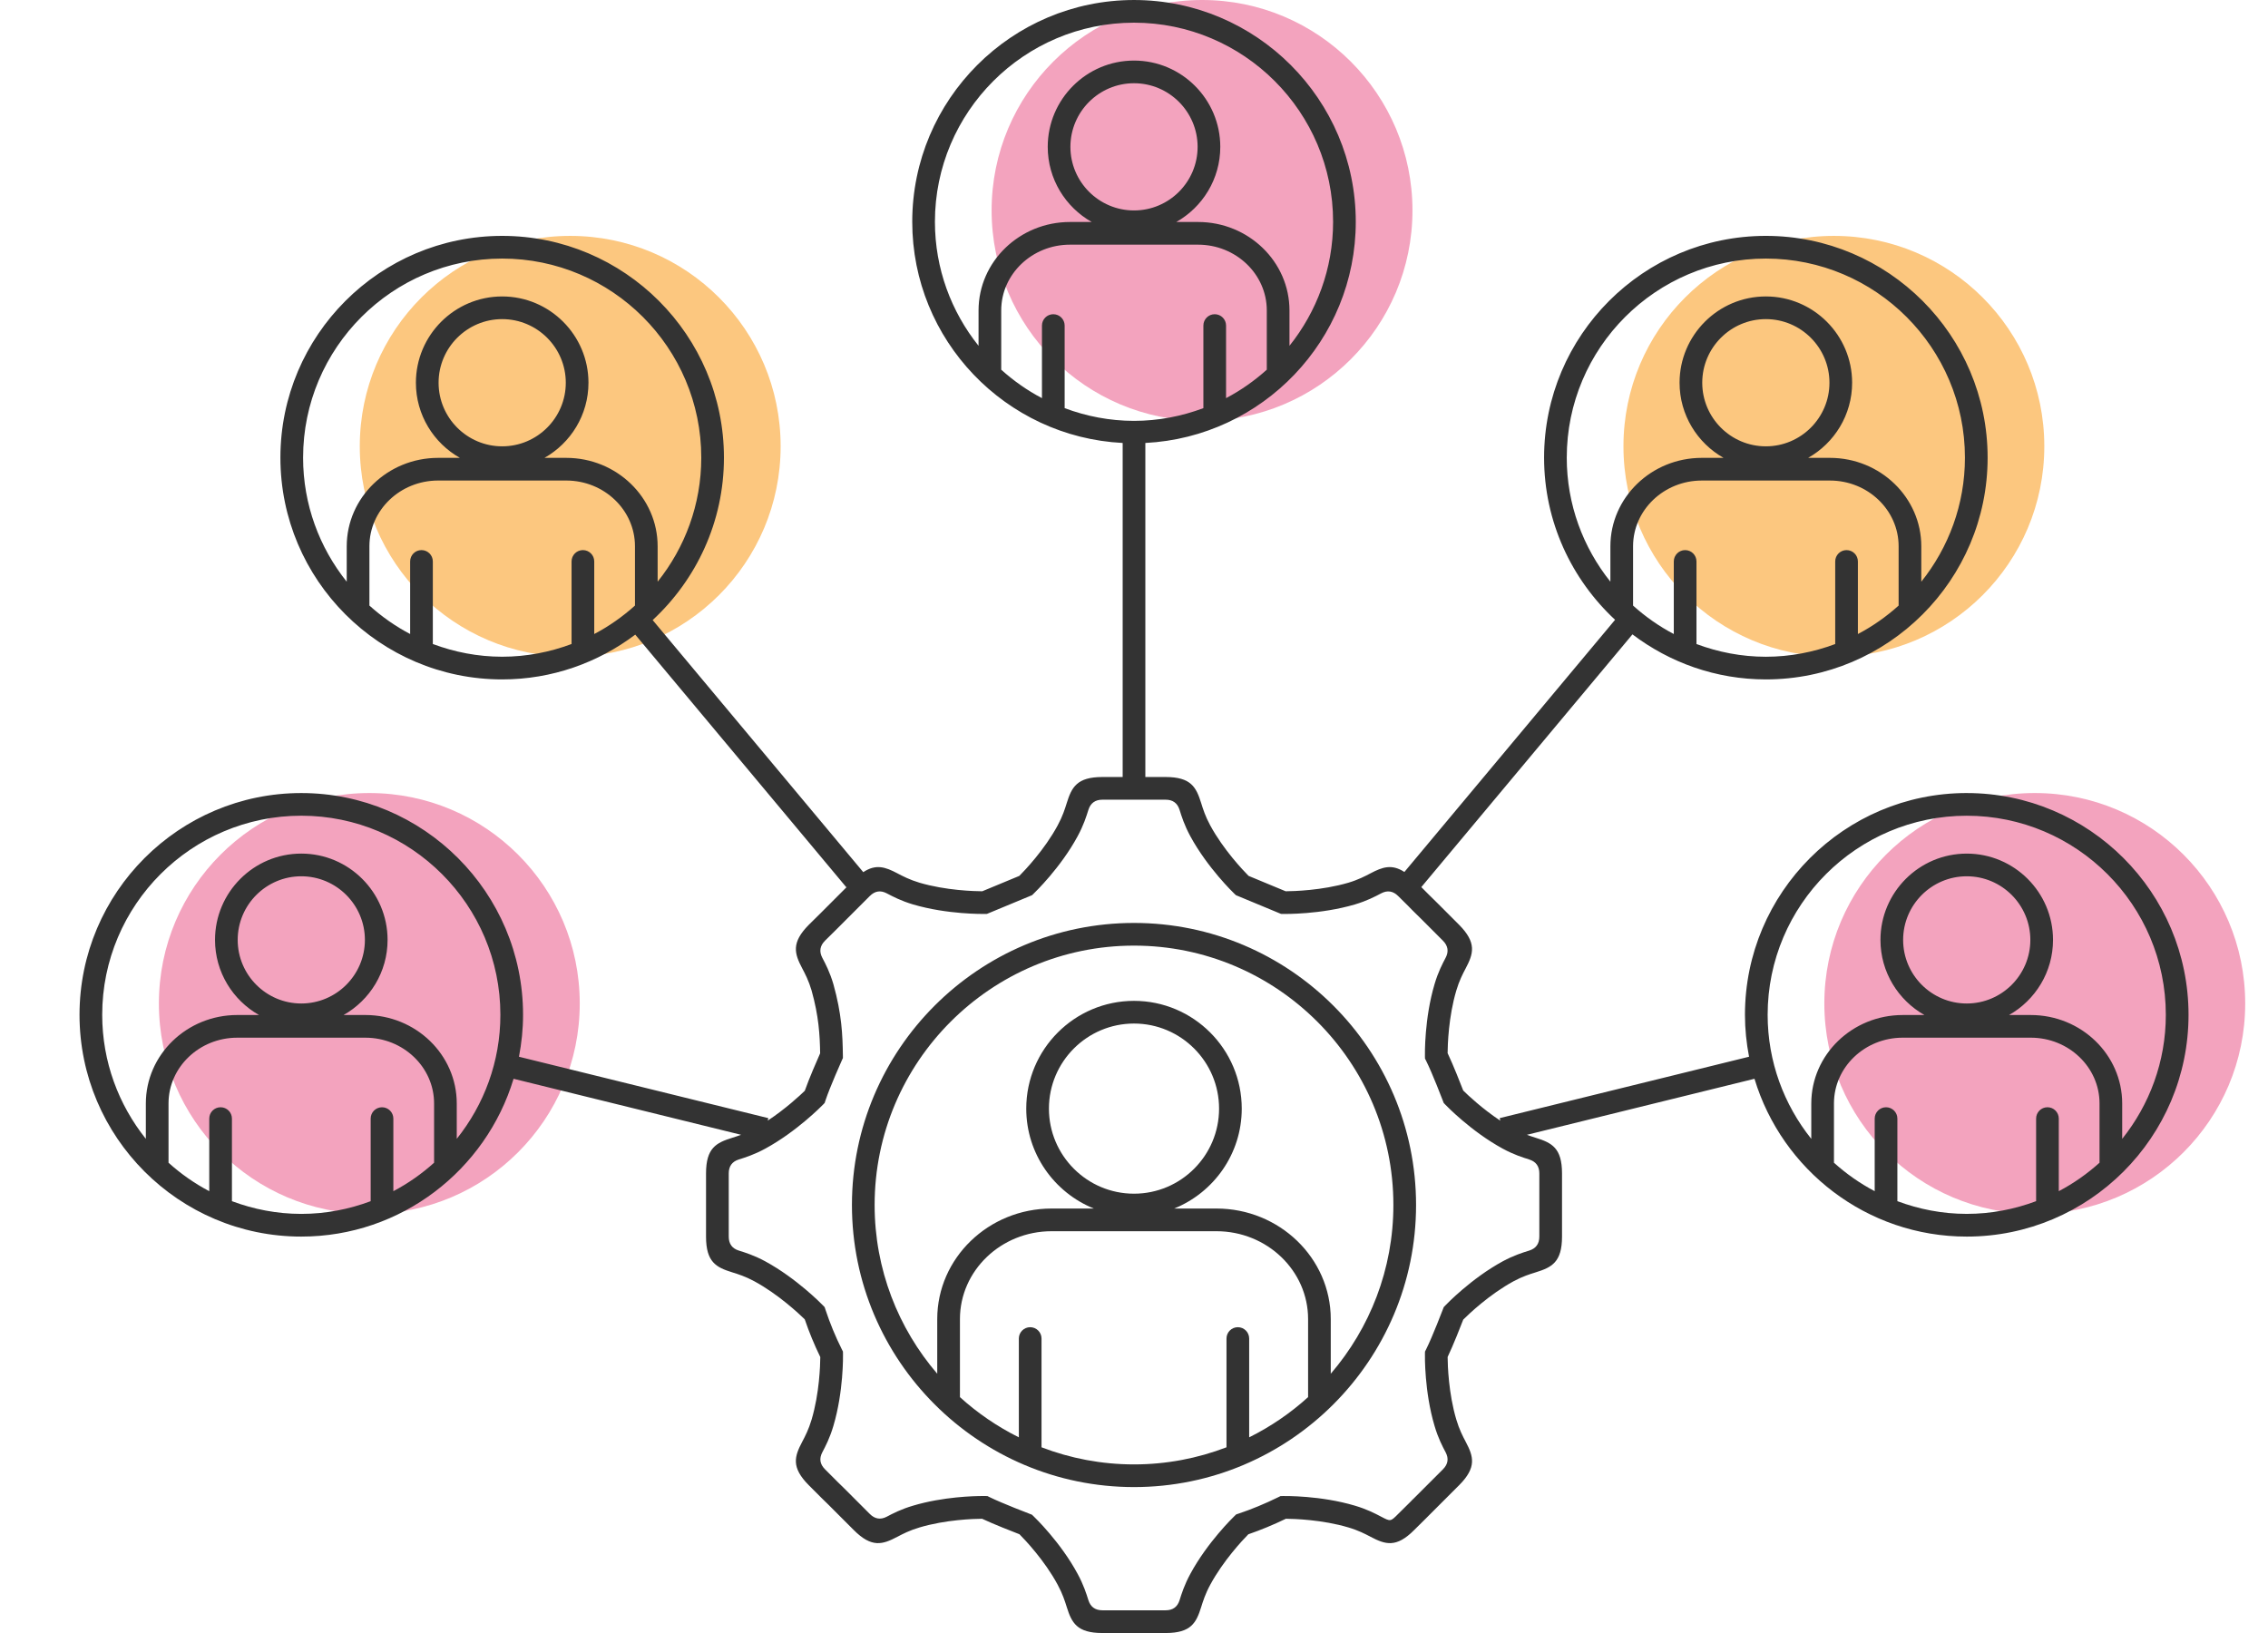 <?xml version="1.0" encoding="UTF-8"?><svg xmlns="http://www.w3.org/2000/svg" width="200" height="144" viewBox="0 0 200 144"><defs><style>.c{fill:#f3a3be;}.d{fill:#fcc77f;}.e{fill:#333;}</style></defs><g id="a"/><g id="b"><circle class="c" cx="106" cy="18.556" r="18.556"/><circle class="c" cx="179.433" cy="88.487" r="18.556"/><circle class="c" cx="32.568" cy="88.487" r="18.556"/><circle class="d" cx="50.283" cy="39.357" r="18.556"/><circle class="d" cx="161.718" cy="39.357" r="18.556"/><g><path class="e" d="M100,81.386c-13.715,0-24.873,11.158-24.873,24.873s11.158,24.873,24.873,24.873,24.873-11.158,24.873-24.873-11.158-24.873-24.873-24.873Zm15.351,41.815c-1.552,1.408-3.3,2.602-5.194,3.545v-8.712c0-.553-.447-1-1-1s-1,.447-1,1v9.59c-2.535,.971-5.284,1.509-8.156,1.509s-5.621-.537-8.156-1.509v-9.59c0-.553-.447-1-1-1s-1,.447-1,1v8.712c-1.894-.943-3.642-2.137-5.194-3.545v-6.885c0-4.271,3.626-7.746,8.084-7.746h14.533c4.458,0,8.084,3.475,8.084,7.746v6.885Zm2-2.063v-4.822c0-5.374-4.523-9.746-10.084-9.746h-3.726c3.489-1.408,5.961-4.823,5.961-8.811,0-5.239-4.263-9.502-9.502-9.502s-9.502,4.263-9.502,9.502c0,3.987,2.472,7.403,5.961,8.811h-3.726c-5.561,0-10.084,4.372-10.084,9.746v4.822c-3.438-4.003-5.522-9.201-5.522-14.879,0-12.612,10.261-22.873,22.873-22.873s22.873,10.261,22.873,22.873c0,5.678-2.085,10.876-5.522,14.879Zm-17.351-15.877c-4.137,0-7.502-3.365-7.502-7.502s3.365-7.502,7.502-7.502,7.502,3.365,7.502,7.502-3.365,7.502-7.502,7.502Z"/><path class="e" d="M173.433,69.931c-10.783,0-19.557,8.773-19.557,19.556,0,1.265,.131,2.499,.361,3.697l-21.989,5.414,.056,.226c-1.599-1.059-2.869-2.26-3.272-2.659-.223-.576-.879-2.252-1.377-3.298,.005-.728,.078-3.207,.766-5.517,.258-.875,.574-1.477,.829-1.96,.676-1.286,1-2.249-.595-3.853l-.939-.94c-.62-.622-1.283-1.288-1.767-1.754-.189-.2-.4-.407-.613-.617l18.619-22.285c3.278,2.48,7.345,3.971,11.764,3.971,10.783,0,19.556-8.772,19.556-19.556s-8.772-19.556-19.556-19.556-19.557,8.773-19.557,19.556c0,5.647,2.42,10.727,6.26,14.3l-18.579,22.237c-1.113-.727-1.943-.43-2.981,.115-.483,.254-1.084,.57-1.953,.83-2.341,.688-4.852,.752-5.536,.756l-3.269-1.357c-.48-.484-2.214-2.304-3.38-4.449-.436-.801-.639-1.45-.801-1.972-.434-1.388-.887-2.298-3.136-2.298h-1.787v-29.456c10.317-.526,18.556-9.06,18.556-19.505,0-10.783-8.772-19.556-19.556-19.556s-19.556,8.773-19.556,19.556c0,10.446,8.238,18.98,18.556,19.505v29.456h-1.787c-2.258,0-2.712,.911-3.146,2.302-.163,.521-.366,1.169-.802,1.971-1.158,2.145-2.897,3.963-3.378,4.447l-3.27,1.357c-.685-.004-3.194-.067-5.532-.755-.873-.261-1.474-.577-1.957-.831-1.042-.547-1.877-.847-3.003-.101l-18.572-22.228c3.855-3.574,6.286-8.664,6.286-14.323,0-10.783-8.773-19.556-19.557-19.556s-19.556,8.773-19.556,19.556,8.772,19.556,19.556,19.556c4.406,0,8.463-1.482,11.736-3.95l18.613,22.278,.08-.067-2.386,2.388c-.303,.29-.637,.624-.994,.981-1.59,1.599-1.266,2.562-.59,3.848,.255,.483,.571,1.085,.825,1.948,.635,2.264,.73,3.927,.756,5.543-.254,.572-.968,2.207-1.354,3.304-.425,.413-1.69,1.59-3.27,2.633l.054-.22-21.989-5.414c.231-1.199,.361-2.432,.361-3.697,0-10.783-8.773-19.556-19.557-19.556s-19.556,8.773-19.556,19.556,8.772,19.556,19.556,19.556c8.822,0,16.292-5.875,18.72-13.916l20.063,4.94c-.294,.11-.562,.196-.8,.27-1.384,.434-2.291,.886-2.291,3.136v5.573c0,2.262,.911,2.714,2.301,3.146,.519,.161,1.165,.362,1.959,.791,2.11,1.147,3.919,2.843,4.446,3.358,.387,1.137,.847,2.253,1.37,3.323-.006,.731-.079,3.207-.766,5.514-.259,.876-.575,1.478-.83,1.962-.676,1.284-.999,2.245,.592,3.837l.435,.436c.454,.456,.864,.869,1.302,1.288,.338,.335,.753,.752,1.165,1.166l1.048,1.048c1.593,1.603,2.556,1.279,3.842,.604,.483-.254,1.085-.569,1.963-.828,2.31-.688,4.792-.761,5.516-.766,1.044,.489,2.721,1.145,3.296,1.366,.493,.497,2.218,2.308,3.369,4.45,.434,.798,.637,1.445,.8,1.965,.436,1.386,.89,2.295,3.147,2.295h5.574c2.25,0,2.702-.907,3.136-2.292,.163-.521,.365-1.168,.802-1.97,1.146-2.119,2.843-3.923,3.356-4.445,1.084-.372,2.195-.832,3.311-1.369,.728,.005,3.207,.078,5.517,.767,.874,.258,1.476,.573,1.959,.827,1.289,.676,2.251,.999,3.84-.602,.347-.347,.661-.661,.987-.977l.323-.324c.355-.36,.872-.874,1.381-1.381,.47-.468,.934-.93,1.259-1.258,1.592-1.592,1.269-2.553,.593-3.837-.255-.484-.571-1.086-.831-1.965-.687-2.307-.76-4.785-.765-5.514,.499-1.046,1.155-2.723,1.377-3.298,.497-.494,2.307-2.222,4.437-3.38,.798-.43,1.445-.631,1.967-.792,1.394-.433,2.307-.885,2.307-3.147v-5.572c0-2.248-.91-2.701-2.298-3.135-.238-.074-.506-.16-.799-.269l20.069-4.941c2.427,8.041,9.897,13.916,18.72,13.916,10.783,0,19.556-8.772,19.556-19.556s-8.772-19.556-19.556-19.556Zm-23.832-13.14v-7.282c0-.552-.447-1-1-1s-1,.448-1,1v6.4c-1.305-.684-2.505-1.532-3.592-2.508v-5.228c0-3.197,2.719-5.798,6.061-5.798h11.296c3.342,0,6.061,2.601,6.061,5.798v5.228c-1.086,.976-2.287,1.824-3.592,2.508v-6.4c0-.552-.447-1-1-1s-1,.448-1,1v7.283c-1.908,.713-3.963,1.121-6.116,1.121s-4.209-.409-6.117-1.121Zm-11.439-16.434c0-9.681,7.876-17.556,17.557-17.556s17.556,7.875,17.556,17.556c0,4.136-1.446,7.935-3.848,10.939v-3.123c0-4.3-3.616-7.798-8.061-7.798h-1.919c2.313-1.307,3.88-3.785,3.88-6.625,0-4.195-3.413-7.609-7.608-7.609s-7.609,3.414-7.609,7.609c0,2.84,1.567,5.318,3.88,6.625h-1.919c-4.444,0-8.061,3.498-8.061,7.798v3.122c-2.402-3.003-3.848-6.803-3.848-10.938Zm17.557-.999c-3.093,0-5.609-2.516-5.609-5.608s2.517-5.609,5.609-5.609,5.608,2.516,5.608,5.609-2.516,5.608-5.608,5.608Zm-128.991,.999c0-9.681,7.875-17.556,17.556-17.556s17.557,7.875,17.557,17.556c0,4.136-1.446,7.935-3.848,10.938v-3.122c0-4.3-3.616-7.798-8.061-7.798h-1.919c2.313-1.307,3.88-3.785,3.88-6.625,0-4.195-3.413-7.609-7.609-7.609s-7.608,3.414-7.608,7.609c0,2.84,1.567,5.318,3.88,6.625h-1.919c-4.444,0-8.061,3.498-8.061,7.798v3.123c-2.402-3.003-3.848-6.803-3.848-10.939Zm17.556-.999c-3.093,0-5.608-2.516-5.608-5.608s2.516-5.609,5.608-5.609,5.609,2.516,5.609,5.609-2.517,5.608-5.609,5.608Zm-6.116,17.433v-7.283c0-.552-.447-1-1-1s-1,.448-1,1v6.4c-1.305-.684-2.505-1.531-3.592-2.508v-5.228c0-3.197,2.719-5.798,6.061-5.798h11.296c3.342,0,6.061,2.601,6.061,5.798v5.228c-1.086,.976-2.287,1.824-3.592,2.508v-6.4c0-.552-.447-1-1-1s-1,.448-1,1v7.282c-1.908,.713-3.964,1.121-6.117,1.121s-4.208-.409-6.116-1.121Zm-17.715,49.13v-7.282c0-.553-.447-1-1-1s-1,.447-1,1v6.4c-1.305-.684-2.505-1.531-3.592-2.508v-5.228c0-3.197,2.719-5.798,6.061-5.798h11.296c3.342,0,6.061,2.601,6.061,5.798v5.228c-1.086,.976-2.287,1.824-3.592,2.508v-6.399c0-.553-.447-1-1-1s-1,.447-1,1v7.282c-1.908,.713-3.964,1.121-6.117,1.121s-4.208-.409-6.116-1.121Zm19.825-5.496v-3.122c0-4.3-3.616-7.798-8.061-7.798h-1.919c2.313-1.307,3.88-3.785,3.88-6.625,0-4.196-3.413-7.609-7.609-7.609s-7.608,3.413-7.608,7.609c0,2.84,1.567,5.318,3.88,6.625h-1.919c-4.444,0-8.061,3.498-8.061,7.798v3.122c-2.402-3.003-3.848-6.803-3.848-10.939,0-9.681,7.875-17.556,17.556-17.556s17.557,7.875,17.557,17.556c0,4.136-1.446,7.935-3.848,10.938Zm-13.709-11.936c-3.093,0-5.608-2.516-5.608-5.608s2.516-5.609,5.608-5.609,5.609,2.517,5.609,5.609-2.517,5.608-5.609,5.608ZM92.883,27.708c-.553,0-1,.448-1,1v6.4c-1.305-.684-2.505-1.532-3.592-2.508v-5.227c0-3.197,2.719-5.798,6.061-5.798h11.297c3.342,0,6.061,2.601,6.061,5.798v5.227c-1.086,.976-2.287,1.824-3.592,2.508v-6.4c0-.552-.447-1-1-1s-1,.448-1,1v7.283c-1.908,.713-3.963,1.121-6.117,1.121s-4.209-.409-6.117-1.121v-7.283c0-.552-.447-1-1-1Zm-10.438-8.152c0-9.681,7.875-17.556,17.556-17.556s17.556,7.875,17.556,17.556c0,4.135-1.446,7.934-3.847,10.938v-3.121c0-4.3-3.616-7.798-8.061-7.798h-1.92c2.313-1.307,3.88-3.785,3.88-6.625,0-4.195-3.413-7.609-7.608-7.609s-7.608,3.414-7.608,7.609c0,2.84,1.567,5.318,3.88,6.625h-1.92c-4.444,0-8.061,3.499-8.061,7.798v3.121c-2.401-3.003-3.847-6.802-3.847-10.938Zm17.556-.999c-3.093,0-5.608-2.516-5.608-5.608s2.516-5.609,5.608-5.609,5.608,2.516,5.608,5.609-2.516,5.608-5.608,5.608Zm34.848,83.688q.894,.279,.894,1.225v5.575q0,.956-.899,1.235c-.571,.177-1.354,.42-2.326,.943-2.782,1.513-4.975,3.799-5.066,3.896l-.139,.146-.072,.188c-.009,.024-.924,2.42-1.479,3.529l-.101,.201-.005,.226c-.003,.134-.056,3.302,.848,6.333,.313,1.066,.697,1.796,.978,2.328q.433,.823-.24,1.496c-.326,.329-.786,.787-1.251,1.25-.497,.494-1,.995-1.357,1.356-.058,.05-.123,.112-.188,.189l-.162,.161c-.312,.302-.634,.624-.99,.98-.672,.677-.672,.673-1.494,.243-.531-.279-1.26-.662-2.32-.974-3.038-.907-6.203-.849-6.337-.85l-.222,.005-.198,.098c-1.183,.58-2.358,1.066-3.497,1.446l-.214,.071-.163,.156c-.096,.093-2.37,2.295-3.88,5.085-.527,.972-.772,1.754-.951,2.325q-.279,.89-1.228,.89h-5.574q-.958,0-1.239-.894c-.179-.571-.424-1.353-.948-2.317-1.503-2.795-3.789-4.989-3.886-5.081l-.146-.139-.188-.072c-.024-.009-2.423-.925-3.537-1.471l-.198-.098-.222-.005c-.017,0-.078,0-.181,0-.729,0-3.493,.056-6.152,.85-1.064,.312-1.793,.695-2.324,.975q-.824,.431-1.499-.248l-1.043-1.044c-.416-.418-.835-.839-1.188-1.188-.437-.419-.836-.821-1.278-1.266l-.438-.439q-.669-.669-.236-1.492c.28-.532,.664-1.262,.977-2.325,.904-3.034,.852-6.202,.849-6.336l-.005-.226-.101-.201c-.561-1.12-1.045-2.297-1.442-3.497l-.071-.218-.159-.164c-.093-.096-2.305-2.367-5.086-3.88-.968-.522-1.748-.765-2.317-.942q-.895-.277-.895-1.235v-5.574q0-.948,.889-1.227c.571-.179,1.354-.424,2.326-.952,2.777-1.51,4.988-3.771,5.081-3.865l.16-.165,.072-.219c.394-1.189,1.438-3.523,1.449-3.547l.091-.201-.003-.221c-.023-1.825-.104-3.678-.837-6.289-.313-1.065-.696-1.794-.977-2.326q-.436-.829,.235-1.505c.346-.346,.67-.67,.977-.965l2.974-2.975q.672-.673,1.5-.237c.53,.279,1.257,.662,2.32,.979,3.034,.893,6.188,.836,6.322,.837l.188-.004,3.979-1.651,.134-.129c.097-.092,2.383-2.286,3.884-5.066,.527-.97,.772-1.754,.951-2.326q.281-.899,1.238-.899h5.574q.947,0,1.227,.894c.179,.573,.424,1.358,.952,2.331,1.512,2.781,3.786,4.974,3.882,5.065l.135,.129,3.979,1.652,.188,.004c.137,0,3.29,.057,6.326-.838,1.06-.315,1.786-.698,2.316-.978q.828-.434,1.499,.236l.466,.461c.263,.259,.51,.501,.768,.773,.508,.491,1.161,1.147,1.772,1.76l.943,.944q.673,.678,.237,1.507c-.28,.532-.663,1.261-.976,2.323-.904,3.034-.852,6.202-.849,6.336l.005,.226,.101,.201c.555,1.109,1.47,3.506,1.479,3.53l.072,.188,.14,.146c.092,.096,2.284,2.37,5.065,3.882,.974,.529,1.759,.774,2.332,.953Zm32.468,3.676v-7.282c0-.553-.447-1-1-1s-1,.447-1,1v6.399c-1.305-.684-2.505-1.531-3.592-2.508v-5.228c0-3.197,2.719-5.798,6.061-5.798h11.296c3.342,0,6.061,2.601,6.061,5.798v5.228c-1.086,.976-2.287,1.824-3.592,2.508v-6.4c0-.553-.447-1-1-1s-1,.447-1,1v7.282c-1.908,.713-3.963,1.121-6.116,1.121s-4.209-.409-6.117-1.121Zm19.825-5.495v-3.122c0-4.3-3.616-7.798-8.061-7.798h-1.919c2.313-1.307,3.88-3.785,3.88-6.625,0-4.196-3.413-7.609-7.608-7.609s-7.609,3.413-7.609,7.609c0,2.84,1.567,5.318,3.88,6.625h-1.919c-4.444,0-8.061,3.498-8.061,7.798v3.122c-2.402-3.003-3.848-6.803-3.848-10.938,0-9.681,7.876-17.556,17.557-17.556s17.556,7.875,17.556,17.556c0,4.136-1.446,7.935-3.848,10.939Zm-13.708-11.937c-3.093,0-5.609-2.516-5.609-5.608s2.517-5.609,5.609-5.609,5.608,2.517,5.608,5.609-2.516,5.608-5.608,5.608Z"/></g></g></svg>
